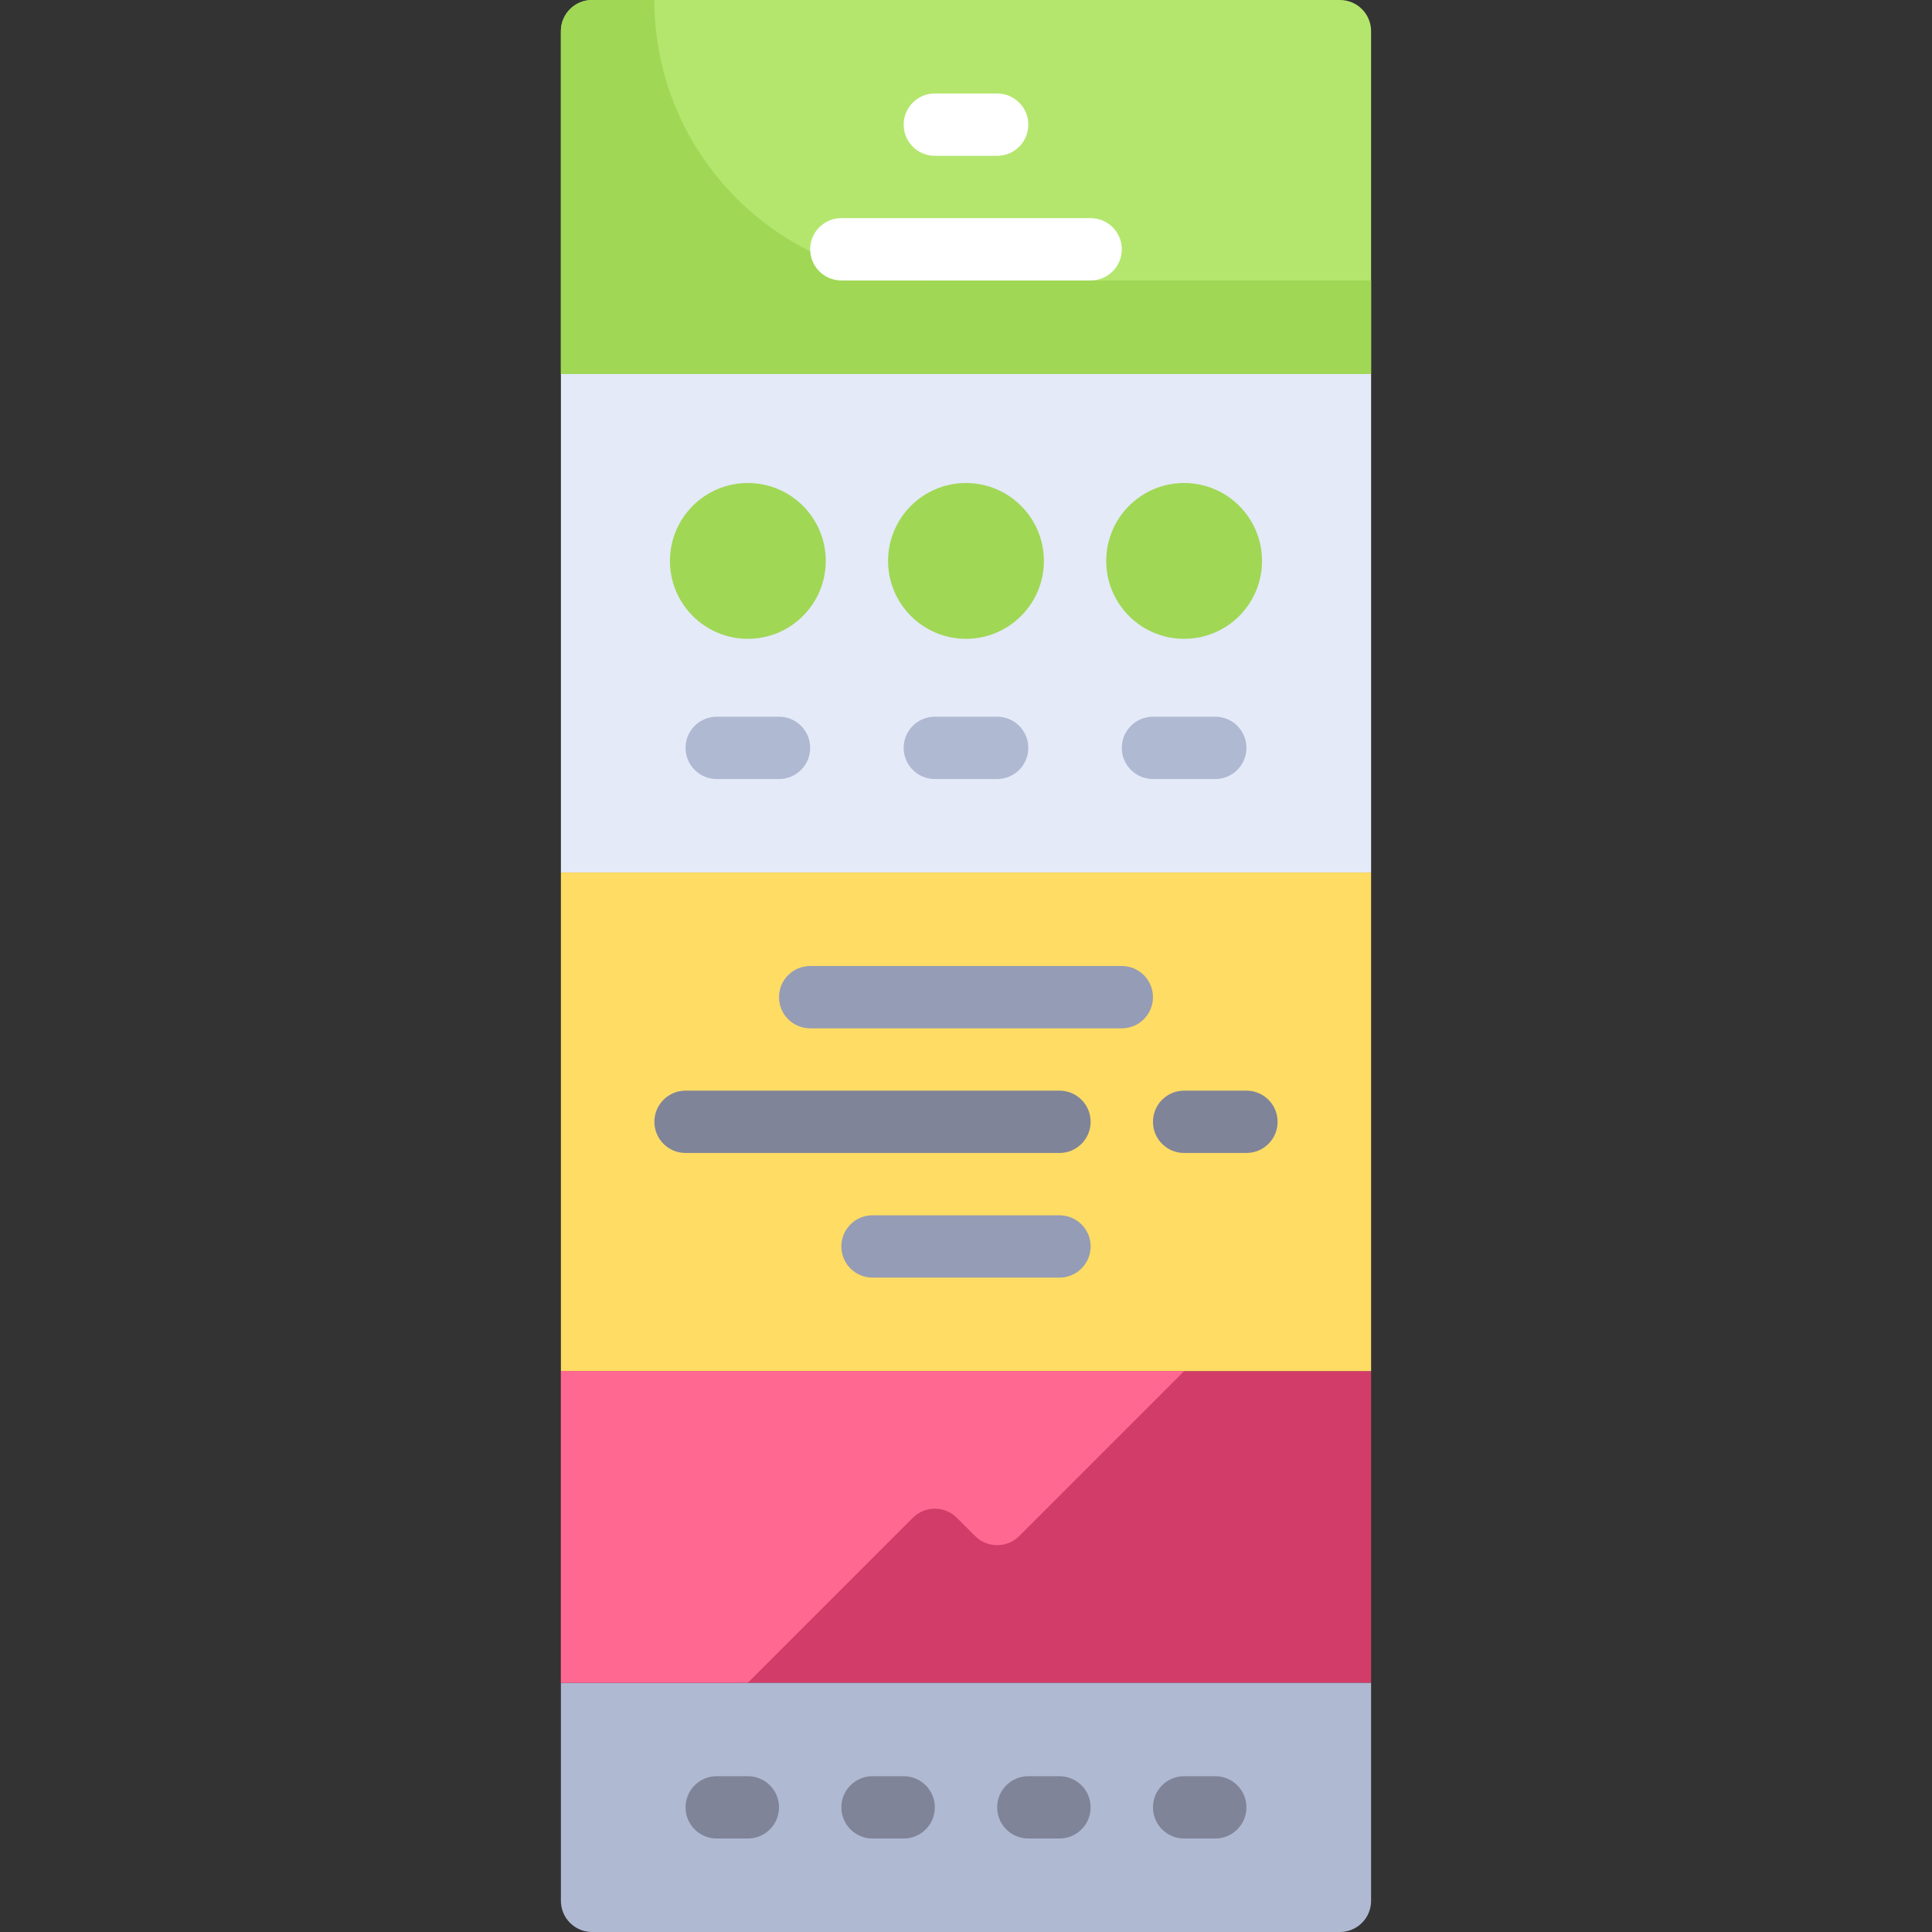 <?xml version="1.0" encoding="iso-8859-1"?>
<!-- Generator: Adobe Illustrator 19.0.0, SVG Export Plug-In . SVG Version: 6.00 Build 0)  -->
<svg version="1.1" id="Capa_1" xmlns="http://www.w3.org/2000/svg" xmlns:xlink="http://www.w3.org/1999/xlink" x="0px" y="0px"
	 viewBox="0 0 512 512" style="enable-background:new 0 0 512 512;" xml:space="preserve">
<rect x="0" y="0" width="512" height="512" fill="#333333" stroke="none"/>
<rect x="148.647" y="99.1" style="fill:#E4EAF8;" width="214.71" height="132.13"/>
<path style="fill:#AFB9D2;" d="M355.094,512H156.901c-4.561,0-8.258-3.697-8.258-8.258v-57.806h214.71v57.806
	C363.353,508.303,359.655,512,355.094,512z"/>
<rect x="148.647" y="363.36" style="fill:#D23C69;" width="214.71" height="82.58"/>
<rect x="148.647" y="231.23" style="fill:#FFDC64;" width="214.71" height="132.13"/>
<path style="fill:#B4E66E;" d="M148.643,99.097h214.71V8.258c0-4.561-3.697-8.258-8.258-8.258H156.901
	c-4.561,0-8.258,3.697-8.258,8.258V99.097z"/>
<g>
	<path style="fill:#959CB5;" d="M297.288,272.516h-82.58c-4.565,0-8.258-3.694-8.258-8.258s3.693-8.258,8.258-8.258h82.581
		c4.565,0,8.258,3.694,8.258,8.258S301.853,272.516,297.288,272.516z"/>
	<path style="fill:#959CB5;" d="M280.771,338.581h-49.548c-4.565,0-8.258-3.694-8.258-8.258s3.694-8.258,8.258-8.258h49.548
		c4.565,0,8.258,3.694,8.258,8.258S285.336,338.581,280.771,338.581z"/>
</g>
<g>
	<path style="fill:#7F8499;" d="M330.32,305.548h-16.516c-4.565,0-8.258-3.694-8.258-8.258s3.694-8.258,8.258-8.258h16.516
		c4.565,0,8.258,3.694,8.258,8.258S334.884,305.548,330.32,305.548z"/>
	<path style="fill:#7F8499;" d="M280.771,305.548h-99.097c-4.565,0-8.258-3.694-8.258-8.258s3.694-8.258,8.258-8.258h99.097
		c4.565,0,8.258,3.694,8.258,8.258S285.336,305.548,280.771,305.548z"/>
</g>
<g>
	<circle style="fill:#A0D755;" cx="198.188" cy="148.65" r="20.645"/>
	<circle style="fill:#A0D755;" cx="255.997" cy="148.65" r="20.645"/>
	<circle style="fill:#A0D755;" cx="313.807" cy="148.65" r="20.645"/>
</g>
<g>
	<path style="fill:#AFB9D2;" d="M264.255,206.452H247.74c-4.565,0-8.258-3.694-8.258-8.258c0-4.565,3.694-8.258,8.258-8.258h16.516
		c4.565,0,8.258,3.694,8.258,8.258S268.82,206.452,264.255,206.452z"/>
	<path style="fill:#AFB9D2;" d="M322.063,206.452h-16.516c-4.565,0-8.258-3.694-8.258-8.258c0-4.565,3.694-8.258,8.258-8.258h16.516
		c4.565,0,8.258,3.694,8.258,8.258S326.626,206.452,322.063,206.452z"/>
	<path style="fill:#AFB9D2;" d="M206.449,206.452h-16.516c-4.565,0-8.258-3.694-8.258-8.258c0-4.565,3.694-8.258,8.258-8.258h16.516
		c4.565,0,8.258,3.694,8.258,8.258C214.708,202.758,211.014,206.452,206.449,206.452z"/>
</g>
<g>
	<path style="fill:#7F8499;" d="M198.191,487.226h-8.258c-4.565,0-8.258-3.694-8.258-8.258s3.694-8.258,8.258-8.258h8.258
		c4.565,0,8.258,3.694,8.258,8.258S202.755,487.226,198.191,487.226z"/>
	<path style="fill:#7F8499;" d="M239.482,487.226h-8.258c-4.565,0-8.258-3.694-8.258-8.258s3.694-8.258,8.258-8.258h8.258
		c4.565,0,8.258,3.694,8.258,8.258S244.046,487.226,239.482,487.226z"/>
	<path style="fill:#7F8499;" d="M322.063,487.226h-8.258c-4.565,0-8.258-3.694-8.258-8.258s3.694-8.258,8.258-8.258h8.258
		c4.565,0,8.258,3.694,8.258,8.258S326.626,487.226,322.063,487.226z"/>
	<path style="fill:#7F8499;" d="M280.771,487.226h-8.258c-4.565,0-8.258-3.694-8.258-8.258s3.694-8.258,8.258-8.258h8.258
		c4.565,0,8.258,3.694,8.258,8.258S285.336,487.226,280.771,487.226z"/>
</g>
<path style="fill:#FF6991;" d="M148.643,363.355v82.581h49.548l43.709-43.709c3.225-3.225,8.454-3.225,11.678,0l4.838,4.838
	c3.225,3.225,8.454,3.225,11.678,0l43.708-43.709H148.643V363.355z"/>
<path style="fill:#A0D755;" d="M173.417,0h-16.516c-4.561,0-8.258,3.697-8.258,8.258v90.839h214.71V74.323H247.74
	C206.693,74.323,173.417,41.047,173.417,0L173.417,0z"/>
<g>
	<path style="fill:#FFFFFF;" d="M264.255,41.29H247.74c-4.565,0-8.258-3.694-8.258-8.258s3.694-8.258,8.258-8.258h16.516
		c4.565,0,8.258,3.694,8.258,8.258S268.82,41.29,264.255,41.29z"/>
	<path style="fill:#FFFFFF;" d="M289.03,74.323h-66.065c-4.565,0-8.258-3.694-8.258-8.258c0-4.565,3.694-8.258,8.258-8.258h66.065
		c4.565,0,8.258,3.694,8.258,8.258S293.594,74.323,289.03,74.323z"/>
</g>
<g>
</g>
<g>
</g>
<g>
</g>
<g>
</g>
<g>
</g>
<g>
</g>
<g>
</g>
<g>
</g>
<g>
</g>
<g>
</g>
<g>
</g>
<g>
</g>
<g>
</g>
<g>
</g>
<g>
</g>
</svg>
